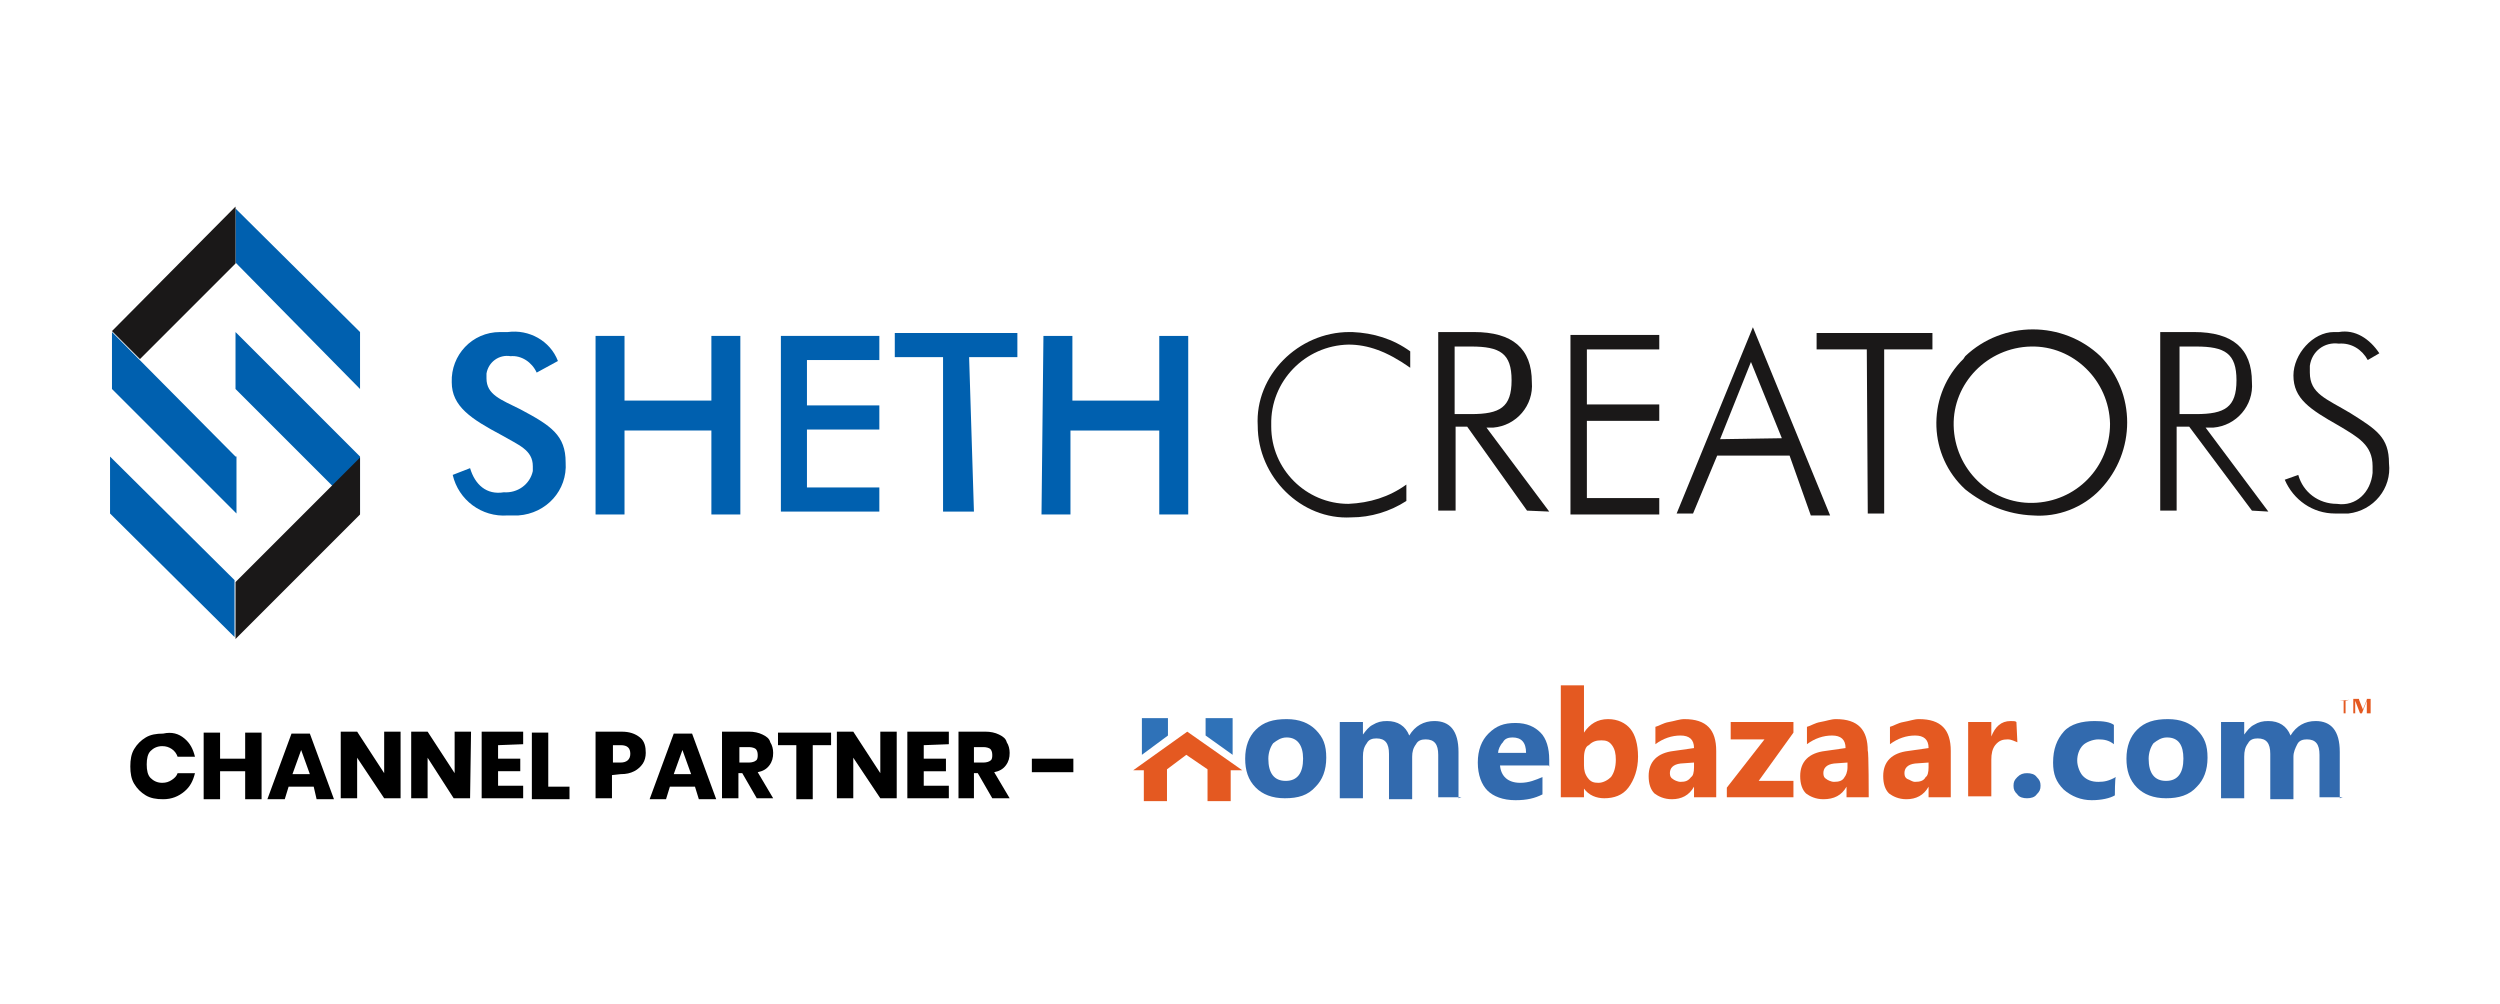 <?xml version="1.0" encoding="utf-8"?>
<!-- Generator: Adobe Illustrator 25.4.1, SVG Export Plug-In . SVG Version: 6.00 Build 0)  -->
<svg version="1.1" id="Layer_1" xmlns="http://www.w3.org/2000/svg" xmlns:xlink="http://www.w3.org/1999/xlink" x="0px" y="0px"
	 viewBox="0 0 259 104" style="enable-background:new 0 0 259 104;" xml:space="preserve">
<style type="text/css">
	.st0{fill:#0060AF;}
	.st1{fill:#1A1818;}
	.st2{fill:#326AAE;}
	.st3{fill:#E45921;}
	.st4{fill-rule:evenodd;clip-rule:evenodd;fill:#2F72B8;}
	.st5{fill-rule:evenodd;clip-rule:evenodd;fill:#E45921;}
</style>
<g>
	<g>
		<path id="Path_29" class="st0" d="M37.3,40.3v-5.9L24.4,21.6v5.6L37.3,40.3z"/>
		<path id="Path_30" class="st0" d="M24.4,47.3L11.6,34.4v5.9l12.9,12.9V47.3z"/>
		<path id="Path_31" class="st1" d="M24.4,21.4L11.6,34.3l2.9,2.9l9.9-9.9V21.4z"/>
		<path id="Path_32" class="st0" d="M11.4,47.3v5.9L24.3,66v-5.9L11.4,47.3z"/>
		<path id="Path_33" class="st0" d="M24.4,40.3l12.9,12.9v-5.9L24.4,34.4V40.3z"/>
		<path id="Path_34" class="st1" d="M24.4,66.2l12.9-12.9v-5.9L24.4,60.3V66.2z"/>
	</g>
	<g>
		<g>
			<path id="Path_35" class="st0" d="M48.7,48.5c0.5,1.7,1.7,2.8,3.5,2.5c1.4,0.1,2.7-0.8,3-2.2v-0.5c0-1.7-1.5-2.2-3.2-3.2
				c-3.2-1.7-5.2-3-5.2-5.5c-0.1-2.8,2.1-5.2,5-5.2c0.1,0,0.2,0,0.3,0h0.5c2.2-0.3,4.4,0.9,5.2,3l-2.2,1.2c-0.5-1.1-1.6-1.8-2.7-1.7
				c-1.2-0.2-2.3,0.6-2.5,1.8c0,0.1,0,0.2,0,0.2v0.3c0,1.7,1.5,2.2,3.5,3.2c3.2,1.7,4.7,2.7,4.7,5.5c0.2,2.9-2,5.3-4.9,5.5
				c-0.1,0-0.3,0-0.4,0h-0.7c-2.7,0.2-5.1-1.6-5.7-4.2L48.7,48.5z"/>
			<path id="Path_36" class="st0" d="M61.7,34.8h3v6.7h9v-6.7h3v18.5h-3v-8.7h-9v8.7h-3V34.8z"/>
			<path id="Path_37" class="st0" d="M80.9,34.8h10.2v2.5h-7.5v4.7h7.5v2.5h-7.5v6h7.5V53H80.9V34.8z"/>
			<path id="Path_38" class="st0" d="M100.9,53h-3.2v-16h-5v-2.5h12.7v2.5h-5L100.9,53z"/>
			<path id="Path_39" class="st0" d="M108.1,34.8h3v6.7h9v-6.7h3v18.5h-3v-8.7h-9.2v8.7h-3L108.1,34.8L108.1,34.8z"/>
		</g>
		<g>
			<path id="Path_40" class="st1" d="M139.7,35.7c-4.5,0.1-8.1,3.8-8,8.3c0,0.1,0,0.1,0,0.2c0,4.4,3.6,8,8,8c2.2-0.1,4.2-0.7,6-2
				v1.7c-1.7,1.1-3.7,1.7-5.7,1.7c-5.2,0.3-9.7-4.2-9.7-9.5c-0.3-5.2,4.2-9.7,9.5-9.7h0.3c2.2,0.1,4.2,0.7,6,2v1.7
				C143.7,36.4,141.7,35.7,139.7,35.7z"/>
			<path id="Path_41" class="st1" d="M158.2,52.9l-6.2-8.7h-1.2v8.7H149V34.4h3.7c4,0,6,1.7,6,5.2c0.2,2.4-1.6,4.5-4,4.7H154
				l6.5,8.7L158.2,52.9L158.2,52.9z M150.7,42.9h1.7c3,0,4.2-0.7,4.2-3.5s-1.2-3.5-4.2-3.5h-1.7V42.9z"/>
			<path id="Path_42" class="st1" d="M162.7,34.7h9.2v1.5h-7.5v5.7h7.5v1.7h-7.5v8h7.5v1.7h-9.2V34.7z"/>
			<path id="Path_43" class="st1" d="M181.6,33.9l8,19.5h-2l-2.2-6.2h-7.5l-2.5,6h-1.7L181.6,33.9z M184.6,45.4l-3.2-7.9l-3.2,8
				L184.6,45.4z"/>
			<path id="Path_44" class="st1" d="M193.4,36.2h-5.2v-1.7h12v1.7h-5v17h-1.7L193.4,36.2z"/>
			<path id="Path_45" class="st1" d="M217.6,50.7c-1.8,1.9-4.4,2.9-7,2.7c-2.6-0.1-5-1.1-7-2.7c-3.8-3.5-4-9.4-0.5-13.2
				c0.1-0.1,0.2-0.2,0.3-0.3l0.2-0.3c3.9-3.7,10.1-3.7,14,0C221.3,40.7,221.3,46.8,217.6,50.7z M218.6,43.9c-0.1-4.5-3.8-8.1-8.2-8
				c-4.5,0.1-8.1,3.8-8,8.2c0.1,4.5,3.8,8.1,8.2,8c0,0,0,0,0,0C215.1,52,218.6,48.4,218.6,43.9L218.6,43.9z"/>
			<path id="Path_46" class="st1" d="M233.3,52.9l-6.5-8.7h-1.3v8.7h-1.7V34.4h3.5c4,0,6,1.7,6,5.2c0.2,2.4-1.6,4.5-4,4.7h-0.8
				l6.5,8.7L233.3,52.9z M225.8,42.9h1.7c3,0,4.2-0.7,4.2-3.5s-1.2-3.5-4.2-3.5h-1.7V42.9z"/>
			<path id="Path_47" class="st1" d="M238.1,49.2c0.5,1.8,2.1,3,4,3c2,0.3,3.5-1.2,3.7-3.2v-0.7c0-2.2-1.5-3-3.5-4.2
				c-3-1.7-4.7-2.8-4.7-5.2c0-2.2,2-4.5,4.2-4.5h0.5c1.7-0.3,3.2,0.7,4.2,2.2l-1.2,0.7c-0.6-1.1-1.7-1.8-3-1.7
				c-1.5-0.2-2.8,0.8-3,2.3c0,0.1,0,0.1,0,0.2v0.5c0,2.2,1.7,2.7,4.2,4.2c2.7,1.7,4,2.5,4,5.2c0.3,2.6-1.6,4.9-4.2,5.2
				c-0.2,0-0.4,0-0.6,0h-0.8c-2.3,0-4.3-1.4-5.2-3.5L238.1,49.2z"/>
		</g>
	</g>
</g>
<g>
	<g>
		<path d="M19.1,76.5c0.6,0.5,0.9,1.1,1.1,1.9h-1.8c-0.1-0.3-0.3-0.6-0.6-0.8c-0.3-0.2-0.6-0.3-1-0.3c-0.5,0-0.9,0.2-1.2,0.5
			s-0.4,0.8-0.4,1.4s0.1,1.1,0.4,1.4s0.7,0.5,1.2,0.5c0.4,0,0.7-0.1,1-0.3c0.3-0.2,0.5-0.4,0.6-0.7h1.8c-0.2,0.8-0.5,1.4-1.1,1.9
			s-1.3,0.8-2.2,0.8c-0.7,0-1.3-0.1-1.8-0.4s-0.9-0.7-1.2-1.2s-0.4-1.1-0.4-1.8s0.1-1.3,0.4-1.8s0.7-0.9,1.2-1.2
			c0.5-0.3,1.1-0.4,1.8-0.4C17.8,75.8,18.5,76,19.1,76.5z"/>
		<path d="M27.1,75.9v6.9h-1.7v-2.9h-2.6v2.9h-1.7v-6.9h1.7v2.7h2.6v-2.7H27.1z"/>
		<path d="M32.5,81.5h-2.6l-0.4,1.3h-1.8l2.5-6.8h1.9l2.5,6.8h-1.8L32.5,81.5z M32.1,80.2l-0.9-2.5l-0.9,2.5H32.1z"/>
		<path d="M41.5,82.7h-1.7L37,78.5v4.2h-1.7v-6.9H37l2.8,4.3v-4.3h1.7V82.7z"/>
		<path d="M48.7,82.7H47l-2.7-4.2v4.2h-1.7v-6.9h1.7l2.8,4.3v-4.3h1.7L48.7,82.7L48.7,82.7z"/>
		<path d="M51.6,77.2v1.4h2.3v1.3h-2.3v1.5h2.6v1.3h-4.3v-6.9h4.3v1.3L51.6,77.2L51.6,77.2z"/>
		<path d="M56.8,81.5H59v1.3h-3.9v-6.9h1.7C56.8,75.9,56.8,81.5,56.8,81.5z"/>
		<path d="M63.4,80.3v2.4h-1.7v-6.9h2.7c0.8,0,1.4,0.2,1.9,0.6s0.6,1,0.6,1.6c0,0.4-0.1,0.8-0.3,1.1s-0.5,0.6-0.9,0.8
			c-0.4,0.2-0.8,0.3-1.4,0.3L63.4,80.3L63.4,80.3z M65.3,78.1c0-0.6-0.3-0.9-1-0.9h-0.8V79h0.8C64.9,79,65.3,78.7,65.3,78.1z"/>
		<path d="M72,81.5h-2.6L69,82.8h-1.7l2.5-6.8h1.9l2.5,6.8h-1.8L72,81.5z M71.6,80.2l-0.9-2.5l-0.9,2.5H71.6z"/>
		<path d="M78.4,82.7l-1.5-2.6h-0.4v2.6h-1.7v-6.9h2.8c0.5,0,1,0.1,1.4,0.3s0.7,0.4,0.8,0.8c0.2,0.3,0.3,0.7,0.3,1.1
			c0,0.5-0.1,0.9-0.4,1.3S79,79.9,78.5,80l1.6,2.7H78.4z M76.6,79h1c0.3,0,0.6-0.1,0.7-0.2c0.2-0.1,0.2-0.4,0.2-0.6
			c0-0.3-0.1-0.5-0.2-0.6s-0.4-0.2-0.7-0.2h-1V79z"/>
		<path d="M86.1,75.9v1.3h-1.9v5.6h-1.7v-5.6h-1.9v-1.3H86.1z"/>
		<path d="M92.9,82.7h-1.7l-2.8-4.2v4.2h-1.7v-6.9h1.7l2.8,4.3v-4.3h1.7V82.7z"/>
		<path d="M95.7,77.2v1.4H98v1.3h-2.3v1.5h2.6v1.3H94v-6.9h4.3v1.3L95.7,77.2L95.7,77.2z"/>
		<path d="M102.8,82.7l-1.5-2.6h-0.4v2.6h-1.6v-6.9h2.8c0.5,0,1,0.1,1.4,0.3s0.7,0.4,0.8,0.8c0.2,0.3,0.3,0.7,0.3,1.1
			c0,0.5-0.1,0.9-0.4,1.3s-0.7,0.6-1.2,0.7l1.6,2.7H102.8z M100.9,79h1c0.3,0,0.6-0.1,0.7-0.2c0.2-0.1,0.2-0.4,0.2-0.6
			c0-0.3-0.1-0.5-0.2-0.6s-0.4-0.2-0.7-0.2h-1V79z"/>
		<path d="M111.2,78.6V80h-4.3v-1.4H111.2z"/>
	</g>
	<g>
		<path class="st2" d="M133.1,82.7c-1.3,0-2.3-0.4-3-1.1c-0.8-0.8-1.1-1.8-1.1-3c0-1.3,0.4-2.3,1.1-3c0.8-0.8,1.8-1.1,3.2-1.1
			c1.3,0,2.3,0.4,3,1.1c0.8,0.8,1.1,1.6,1.1,2.9s-0.4,2.3-1.1,3C135.5,82.4,134.5,82.7,133.1,82.7z M133.3,76.4
			c-0.6,0-1,0.3-1.4,0.6c-0.3,0.4-0.5,1-0.5,1.6c0,1.5,0.6,2.3,1.8,2.3c1.2,0,1.8-0.8,1.8-2.3C135,77.2,134.4,76.4,133.3,76.4z"/>
		<path class="st2" d="M151.4,82.6H149v-4.4c0-1.1-0.4-1.6-1.3-1.6c-0.4,0-0.8,0.1-1,0.5c-0.3,0.4-0.4,0.8-0.4,1.3v4.4h-2.4v-4.7
			c0-1.1-0.4-1.6-1.3-1.6c-0.4,0-0.8,0.1-1,0.5c-0.3,0.4-0.4,0.8-0.4,1.4v4.3h-2.4v-7.9h2.4v1.3l0,0c0.3-0.4,0.6-0.8,1-1
			c0.5-0.3,0.9-0.4,1.5-0.4c1.1,0,1.9,0.5,2.3,1.5c0.6-1,1.5-1.5,2.6-1.5c1.6,0,2.5,1,2.5,3.2v4.8L151.4,82.6L151.4,82.6z"/>
		<path class="st2" d="M160.4,79.3h-5c0.1,1.1,0.8,1.8,2.1,1.8c0.9,0,1.6-0.3,2.3-0.6v1.8c-0.8,0.4-1.6,0.6-2.8,0.6
			c-1.3,0-2.3-0.4-2.9-1c-0.6-0.6-1-1.6-1-2.9s0.4-2.3,1.1-3c0.8-0.8,1.6-1.1,2.8-1.1c1.2,0,2,0.4,2.6,1s0.9,1.6,0.9,2.8v0.8
			C160.5,79.3,160.4,79.3,160.4,79.3z M158.1,78c0-1.1-0.5-1.6-1.4-1.6c-0.4,0-0.8,0.1-1,0.5c-0.3,0.3-0.5,0.8-0.5,1.1H158.1z"/>
		<path class="st2" d="M210,82.7c-0.4,0-0.8-0.1-1-0.4c-0.3-0.3-0.4-0.5-0.4-0.9s0.1-0.6,0.4-0.9c0.3-0.3,0.6-0.4,1-0.4
			s0.8,0.1,1,0.4c0.3,0.3,0.4,0.5,0.4,0.9s-0.1,0.6-0.4,0.9C210.8,82.6,210.4,82.7,210,82.7z"/>
		<path class="st2" d="M219.1,82.4c-0.5,0.3-1.4,0.5-2.4,0.5c-1.1,0-2.1-0.4-2.9-1.1c-0.8-0.8-1.1-1.6-1.1-2.8
			c0-1.4,0.4-2.4,1.1-3.2s1.9-1.1,3.2-1.1c0.9,0,1.6,0.1,2,0.4v2c-0.5-0.4-1-0.5-1.6-0.5s-1.3,0.3-1.6,0.6c-0.4,0.4-0.6,1-0.6,1.6
			s0.3,1.3,0.6,1.6c0.4,0.4,0.9,0.6,1.6,0.6c0.6,0,1.1-0.1,1.8-0.5C219.1,80.6,219.1,82.4,219.1,82.4z"/>
		<path class="st2" d="M224.4,82.7c-1.3,0-2.3-0.4-3-1.1c-0.8-0.8-1.1-1.8-1.1-3c0-1.3,0.4-2.3,1.1-3c0.8-0.8,1.8-1.1,3.2-1.1
			c1.3,0,2.3,0.4,3,1.1c0.8,0.8,1.1,1.6,1.1,2.9s-0.4,2.3-1.1,3C226.8,82.4,225.7,82.7,224.4,82.7z M224.5,76.4
			c-0.6,0-1,0.3-1.4,0.6c-0.3,0.4-0.5,1-0.5,1.6c0,1.5,0.6,2.3,1.8,2.3c1.2,0,1.8-0.8,1.8-2.3C226.2,77.2,225.7,76.4,224.5,76.4z"/>
		<path class="st2" d="M242.7,82.6h-2.4v-4.4c0-1.1-0.4-1.6-1.3-1.6c-0.4,0-0.8,0.1-1,0.5s-0.4,0.8-0.4,1.3v4.4h-2.4v-4.7
			c0-1.1-0.4-1.6-1.3-1.6c-0.4,0-0.8,0.1-1,0.5c-0.3,0.4-0.4,0.8-0.4,1.4v4.3h-2.4v-7.9h2.4v1.3l0,0c0.3-0.4,0.6-0.8,1-1
			c0.5-0.3,0.9-0.4,1.5-0.4c1.1,0,1.9,0.5,2.3,1.5c0.6-1,1.5-1.5,2.6-1.5c1.6,0,2.5,1,2.5,3.2v4.8L242.7,82.6L242.7,82.6z"/>
		<path class="st3" d="M164.1,81.7L164.1,81.7v0.9h-2.4V71h2.4v4.9l0,0c0.6-0.9,1.4-1.4,2.5-1.4c1,0,1.8,0.4,2.3,1s0.8,1.6,0.8,2.9
			s-0.4,2.4-1,3.2c-0.6,0.8-1.5,1.1-2.5,1.1C165.4,82.7,164.6,82.4,164.1,81.7z M164.1,78.5v0.8c0,0.5,0.1,0.9,0.4,1.3
			c0.3,0.4,0.6,0.5,1.1,0.5s1-0.3,1.3-0.6c0.3-0.4,0.5-1,0.5-1.8c0-0.6-0.1-1.1-0.4-1.5s-0.6-0.5-1.1-0.5s-0.9,0.1-1.3,0.5
			C164.3,77.3,164.1,77.8,164.1,78.5z"/>
		<path class="st3" d="M177.8,82.6h-2.3v-1.1l0,0c-0.5,0.9-1.3,1.3-2.3,1.3c-0.8,0-1.4-0.3-1.8-0.6c-0.4-0.4-0.6-1-0.6-1.8
			c0-1.5,0.9-2.4,2.6-2.6l2.1-0.3c0-0.9-0.5-1.3-1.4-1.3s-1.8,0.3-2.6,0.9v-1.8c0.4-0.1,0.8-0.4,1.4-0.5c0.6-0.1,1.1-0.3,1.6-0.3
			c2.3,0,3.3,1.1,3.3,3.3V82.6L177.8,82.6z M175.5,79.5V79l-1.4,0.1c-0.8,0.1-1.1,0.5-1.1,1c0,0.3,0.1,0.5,0.3,0.6
			c0.1,0.1,0.5,0.3,0.8,0.3c0.5,0,0.8-0.1,1.1-0.5C175.4,80.4,175.5,80,175.5,79.5z"/>
		<polygon class="st3" points="185.8,82.6 178.9,82.6 178.9,81.6 182.8,76.6 179.3,76.6 179.3,74.8 185.8,74.8 185.8,75.9 
			182.2,80.9 185.8,80.9 		"/>
		<path class="st3" d="M193.6,82.6h-2.3v-1.1l0,0c-0.5,0.9-1.3,1.3-2.4,1.3c-0.8,0-1.4-0.3-1.8-0.6c-0.4-0.4-0.6-1-0.6-1.8
			c0-1.5,0.9-2.4,2.6-2.6l2.1-0.3c0-0.9-0.5-1.3-1.4-1.3s-1.8,0.3-2.6,0.9v-1.8c0.4-0.1,0.8-0.4,1.4-0.5c0.6-0.1,1.1-0.3,1.6-0.3
			c2.3,0,3.3,1.1,3.3,3.3C193.6,77.8,193.6,82.6,193.6,82.6z M191.4,79.5V79l-1.4,0.1c-0.8,0.1-1.1,0.5-1.1,1c0,0.3,0.1,0.5,0.3,0.6
			c0.1,0.1,0.5,0.3,0.8,0.3c0.5,0,0.9-0.1,1.1-0.5C191.2,80.4,191.4,80,191.4,79.5z"/>
		<path class="st3" d="M202.1,82.6h-2.3v-1.1l0,0c-0.5,0.9-1.3,1.3-2.3,1.3c-0.8,0-1.4-0.3-1.8-0.6c-0.4-0.4-0.6-1-0.6-1.8
			c0-1.5,0.9-2.4,2.6-2.6l2.1-0.3c0-0.9-0.5-1.3-1.4-1.3s-1.8,0.3-2.6,0.9v-1.8c0.4-0.1,0.8-0.4,1.4-0.5s1.1-0.3,1.6-0.3
			c2.3,0,3.3,1.1,3.3,3.3V82.6L202.1,82.6z M199.8,79.5V79l-1.4,0.1c-0.8,0.1-1.1,0.5-1.1,1c0,0.3,0.1,0.5,0.3,0.6
			c0.3,0.1,0.5,0.3,0.8,0.3c0.5,0,0.9-0.1,1.1-0.5C199.7,80.4,199.8,80,199.8,79.5z"/>
		<path class="st3" d="M209,76.9c-0.3-0.1-0.6-0.3-1-0.3c-0.5,0-0.9,0.1-1.3,0.6c-0.3,0.4-0.4,0.9-0.4,1.5v3.8h-2.4v-7.7h2.4v1.5
			l0,0c0.4-1,1-1.6,2-1.6c0.3,0,0.5,0,0.6,0.1L209,76.9L209,76.9z"/>
		<g>
			<polygon class="st4" points="118.3,74.4 121,74.4 121,76.2 118.3,78.2 			"/>
			<polygon class="st4" points="127.7,74.4 124.9,74.4 124.9,76.2 127.7,78.2 			"/>
			<polygon class="st5" points="123,75.8 117.4,79.8 118.5,79.8 118.5,83 120.9,83 120.9,79.7 122.9,78.2 125.1,79.7 125.1,83 
				127.5,83 127.5,79.8 128.7,79.8 			"/>
		</g>
		<path class="st3" d="M243.4,72.5L243.4,72.5C243.4,72.7,243.4,72.7,243.4,72.5C243.4,72.7,243.4,72.7,243.4,72.5
			C243.4,72.7,243.4,72.7,243.4,72.5l-0.4,0.1v1.3l0,0l0,0l0,0c0,0,0,0-0.1,0s0,0-0.1,0l0,0l0,0l0,0v-1.3h-0.4l0,0l0,0l0,0l0,0l0,0
			l0,0l0,0l0,0L243.4,72.5C243.4,72.4,243.4,72.4,243.4,72.5C243.4,72.4,243.4,72.4,243.4,72.5C243.4,72.4,243.4,72.4,243.4,72.5
			L243.4,72.5z"/>
		<path class="st3" d="M245.4,73.9L245.4,73.9C245.4,74,245.4,74,245.4,73.9C245.4,74,245.4,74,245.4,73.9c-0.1,0-0.1,0-0.1,0
			s0,0-0.1,0l0,0l0,0l0,0v-1.3l0,0l-0.5,1.3l0,0l0,0l0,0c0,0,0,0-0.1,0c0,0,0,0-0.1,0l0,0l0,0l0,0l-0.5-1.3l0,0v1.3l0,0l0,0l0,0
			c0,0,0,0-0.1,0s0,0-0.1,0l0,0l0,0l0,0v-1.4v-0.1c0,0,0,0,0.1,0h0.3h0.1c0,0,0,0,0.1,0l0,0c0,0,0,0,0,0.1l0.4,1l0,0l0.4-1v-0.1l0,0
			l0,0c0,0,0,0,0.1,0h0.3l0,0l0,0l0,0l0,0v1.5H245.4z"/>
	</g>
</g>
</svg>
